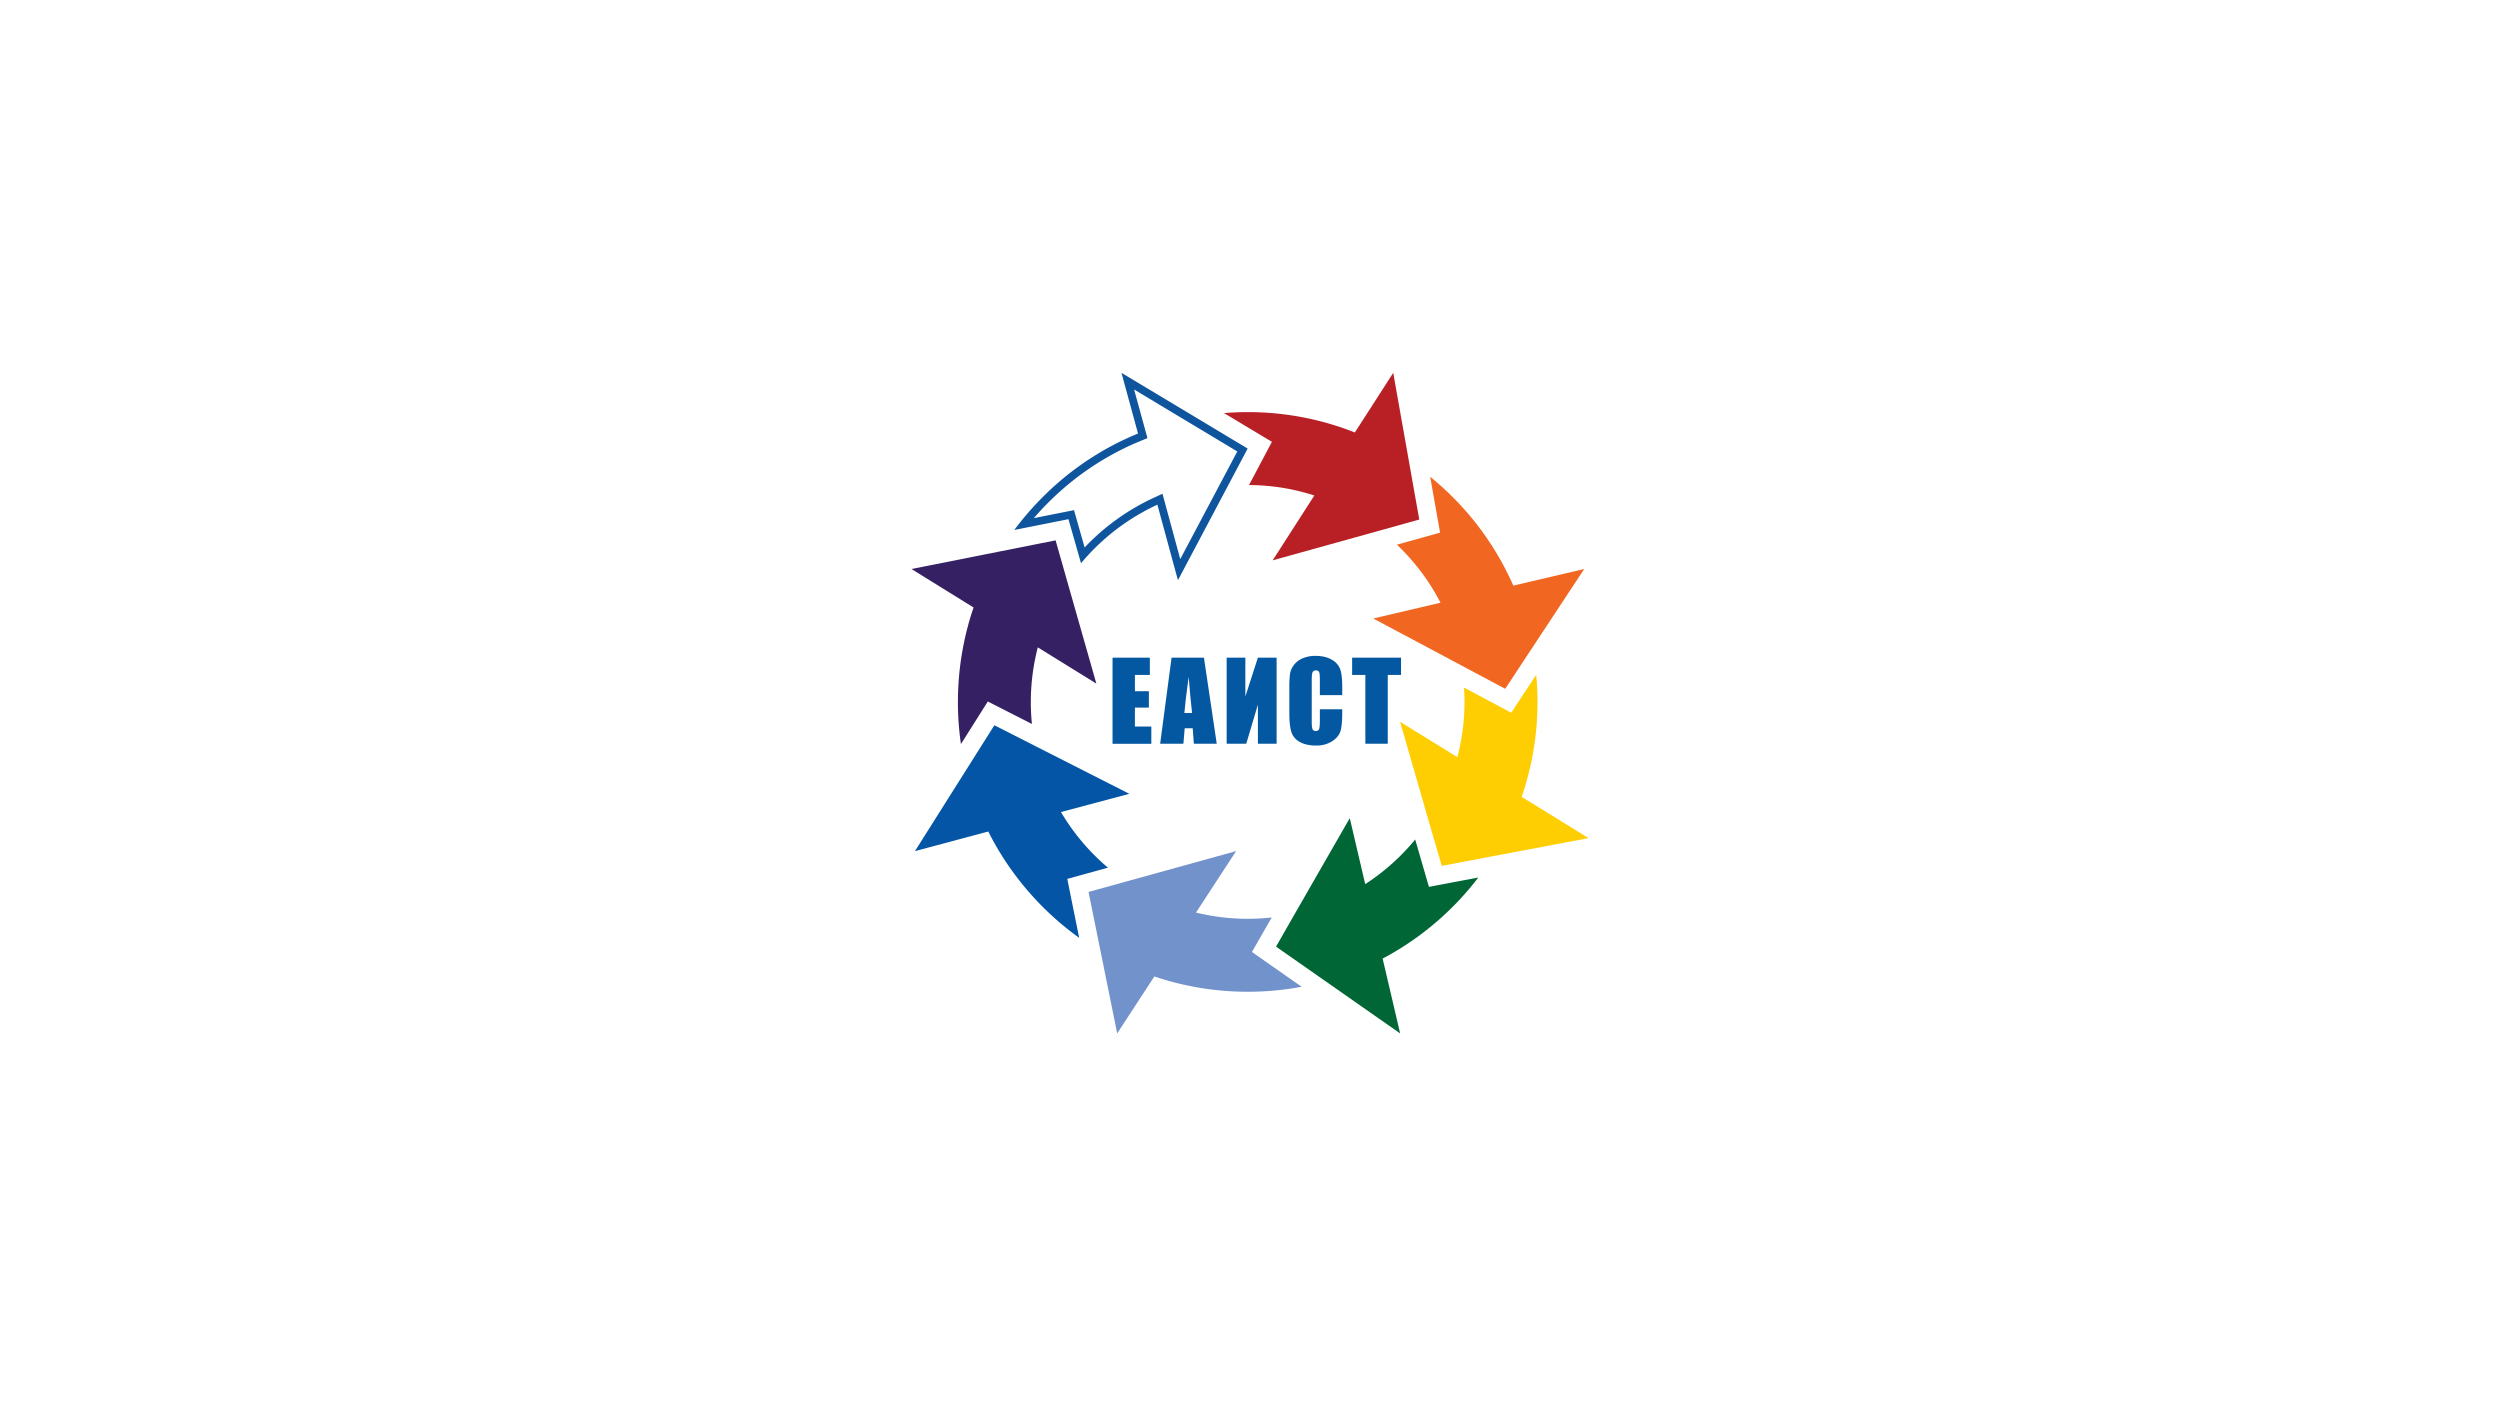 <svg id="Слой_1" data-name="Слой 1" xmlns="http://www.w3.org/2000/svg" viewBox="0 0 1920 1080"><defs><style>.cls-1{fill:#0458a1;}.cls-2{fill:#b92025;}.cls-3{fill:#fece02;}.cls-4{fill:#006636;}.cls-5{fill:#7292cb;}.cls-6{fill:#0455a6;}.cls-7{fill:#352063;}.cls-8{fill:#0f559d;}.cls-9{fill:#f16621;}</style></defs><title>EAIST_logo</title><path class="cls-1" d="M854.43,505.11h28.65v13.22H871.61v12.53h10.73v12.57H871.61V558h12.61v13.22H854.43Z"/><path class="cls-1" d="M924.63,505.11l9.83,66.08H916.89L916,559.31h-6.15l-1,11.88H891l8.76-66.08Zm-9.11,42.49q-1.3-11.23-2.62-27.75-2.63,19-3.3,27.75Z"/><path class="cls-1" d="M980.44,571.19H966.07V541.11l-8.94,30.08H942.07V505.07h14.37V534.9l9.63-29.83h14.37Z"/><path class="cls-1" d="M1030.83,533.88h-17.18V522.4q0-5-.55-6.25a2.37,2.37,0,0,0-2.43-1.24,2.54,2.54,0,0,0-2.69,1.51q-.57,1.51-.57,6.53v30.69q0,4.82.57,6.29a2.45,2.45,0,0,0,2.57,1.47,2.42,2.42,0,0,0,2.51-1.47q.59-1.47.59-6.92V544.7h17.18v2.58q0,10.26-1.45,14.55t-6.41,7.52a21.94,21.94,0,0,1-12.22,3.23q-7.55,0-12.45-2.73a13.3,13.3,0,0,1-6.49-7.57q-1.59-4.84-1.59-14.55V528.41a85.71,85.71,0,0,1,.49-10.71,15,15,0,0,1,2.92-6.88,16.26,16.26,0,0,1,6.73-5.2,24.33,24.33,0,0,1,9.9-1.9q7.59,0,12.53,2.93a14.08,14.08,0,0,1,6.49,7.32q1.55,4.38,1.55,13.63Z"/><path class="cls-1" d="M1076,505.11v13.22h-10.2v52.85H1048.6V518.33h-10.16V505.11Z"/><path class="cls-2" d="M1082,354l-12-67.67-29.48,45.82c-2.22-.88-4.44-1.74-6.69-2.54s-4.54-1.59-6.83-2.33a223.12,223.12,0,0,0-68.75-10.78c-6.11,0-12.18.26-18.21.74l25.41,15.25,11.38,6.83-6.21,11.73-11.37,21.46a166.46,166.46,0,0,1,36,4.13q3.61.82,7.16,1.8t7,2.09l-32,49.8,82.73-23L1090,399Z"/><path class="cls-3" d="M1168.67,612q1.18-3.4,2.24-6.84t2-7a223.74,223.74,0,0,0,7.89-59.07q0-10.5-1-20.84l-12.18,18.47-7,10.64-11.25-6-25-13.3c.24,3.65.37,7.32.37,11a167,167,0,0,1-2.35,27.91q-.63,3.7-1.42,7.35t-1.72,7.17l-44-27.18,22,76.25,10,34.42,39.46-7.47L1220,643.67Z"/><path class="cls-4" d="M1074.57,728.93a225.1,225.1,0,0,0,60.78-55l-25.42,4.81-12.52,2.37-3.54-12.24-7-24.11a168,168,0,0,1-26.07,25.46q-3,2.36-6.12,4.58t-6.2,4.21l-11.86-50.69-42.12,73.34L980,727l38,26.59,57.31,40.08-13.45-57.49q3.21-1.69,6.37-3.49C1070.38,731.47,1072.49,730.22,1074.57,728.93Z"/><path class="cls-5" d="M972,738.47l-10.5-7.34L967.86,720l8.84-15.39a166.93,166.93,0,0,1-43.36-.84q-3.78-.57-7.5-1.31t-7.3-1.62l30.8-47.2L864.92,677,836,685l9.31,46L858,793.67l28.55-43.76c2.29.78,4.59,1.53,6.9,2.23s4.69,1.36,7.06,2a225.11,225.11,0,0,0,99.15,3.7Z"/><path class="cls-6" d="M822.87,636q-2.16-3-4.19-6.13t-3.86-6.21l52.52-14L795.14,573l-31.47-16-21.8,34.55-39.2,62.12L759,638.6q1.61,3.21,3.32,6.36t3.55,6.3a225.15,225.15,0,0,0,62.94,69l-6.57-32.46L819.69,675l12.58-3.48,18.63-5.15A168,168,0,0,1,822.87,636Z"/><path class="cls-7" d="M819.7,446.7l-9-31.7-42.72,8.49L700,437l47.71,29.56q-1.17,3.41-2.24,6.85t-2,7A225.46,225.46,0,0,0,738,571.45l13.83-21.92,6.81-10.79L770,544.52,792.52,556a167.23,167.23,0,0,1,1.42-44.27q.62-3.71,1.4-7.37t1.69-7.19L842,525Z"/><path class="cls-8" d="M871,299.16l43.59,26.16,35.65,21.4-12.54,23.67-31.27,59-11.79-43.37-1.86-6.84-6.44,3c-2.38,1.1-4.56,2.15-6.64,3.22s-4.26,2.25-6.55,3.55A172.89,172.89,0,0,0,833,420.45l-3.11-10.93-3.54-12.41-1.52-5.32-5.42,1.08-12.66,2.52L794,397.93q5.34-6.2,11.13-12a216.69,216.69,0,0,1,58.59-41.82C866,343,868,342.06,870,341.19s4.14-1.8,6.32-2.7l4.91-2-1.39-5.12L871,299.16m-9.71-12.82L874,332.94q-3.27,1.34-6.5,2.77c-2.16,1-4.3,2-6.44,3a222.87,222.87,0,0,0-60.21,43A225.7,225.7,0,0,0,779,407l28.91-5.75,12.66-2.52,3.54,12.41,6.11,21.44a167.79,167.79,0,0,1,45.92-38.43q3.12-1.78,6.32-3.43t6.41-3.11l15.78,58L943,373.2l15.2-28.7-40.53-24.33-56.39-33.84Z"/><path class="cls-9" d="M1162.25,449.77q-1.43-3.27-3-6.49t-3.21-6.44a223.18,223.18,0,0,0-40.42-55.14,226.59,226.59,0,0,0-17.26-15.56l5.4,30.42,2.22,12.53-12.26,3.41-20.9,5.81a167.81,167.81,0,0,1,26.22,31.9q2,3.11,3.8,6.3t3.47,6.38L1054.67,475l67.81,36.14L1156,529l20.92-31.73L1216.67,437Z"/></svg>